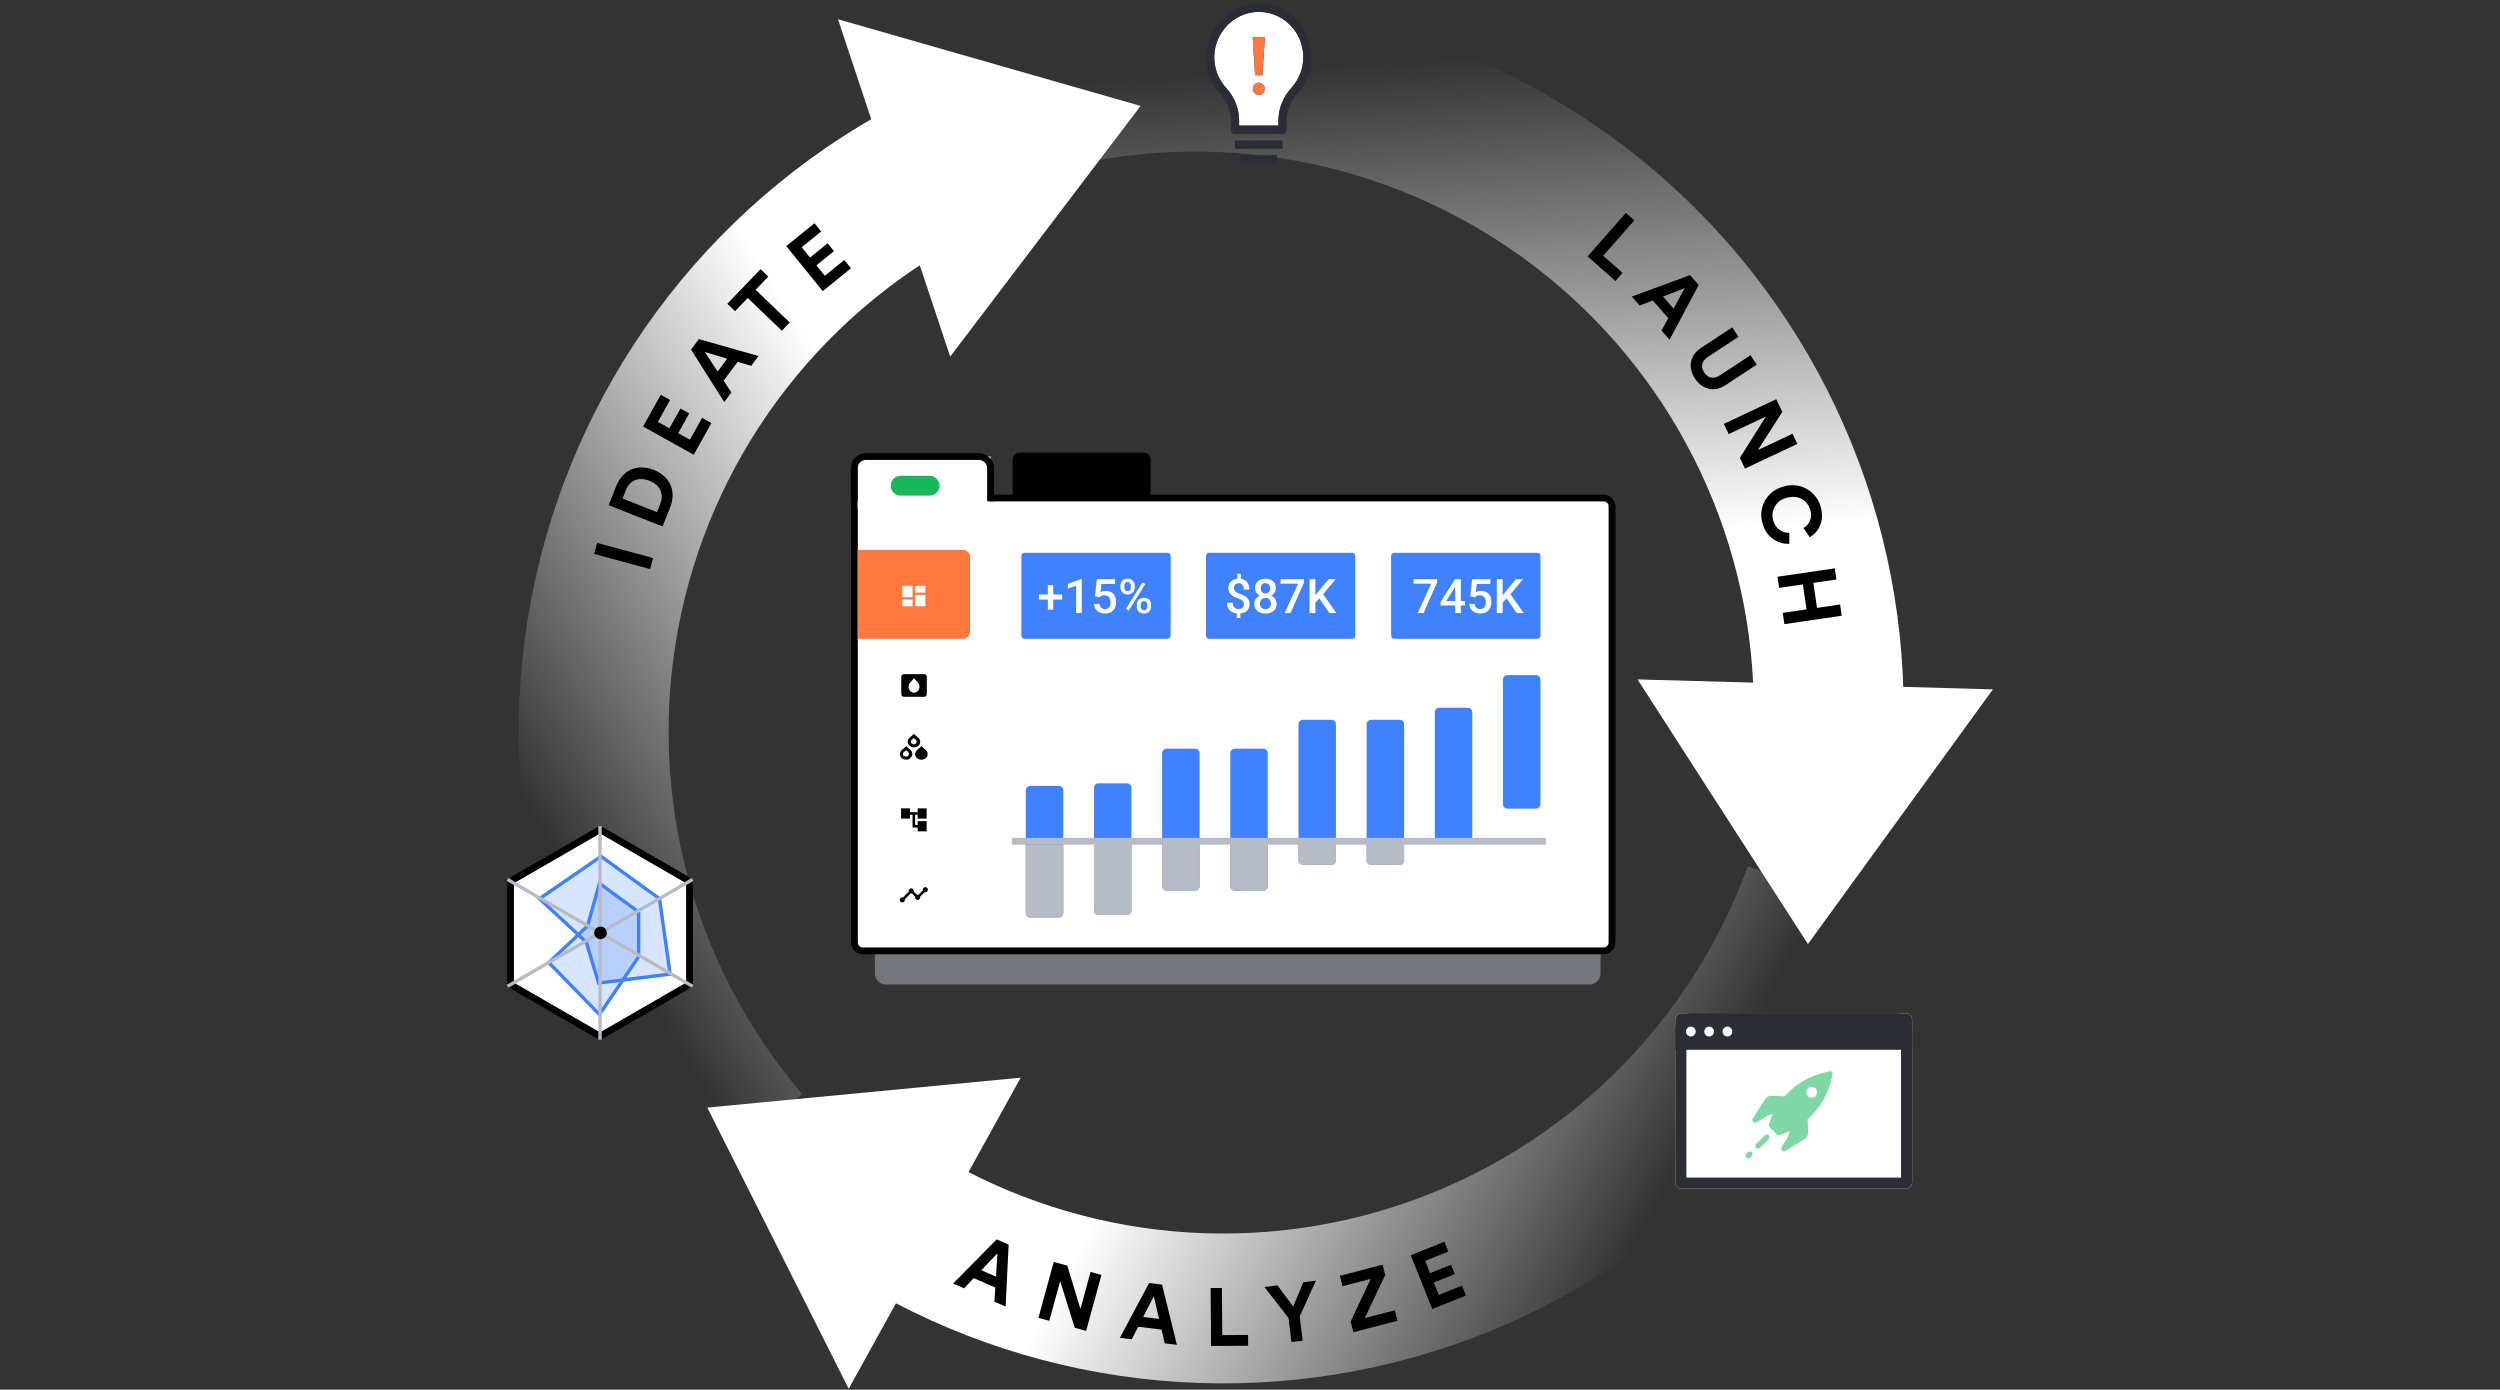 <svg width="734" height="408" viewBox="0 0 734 408" fill="none" xmlns="http://www.w3.org/2000/svg">
<rect x="0" y="0" width="734" height="408" fill="#333333" stroke="none"/>
<path opacity="0.5" d="M466.646 173.713H260.14C258.331 173.713 256.865 175.179 256.865 176.987V285.772C256.865 287.58 258.331 289.046 260.14 289.046H466.646C468.455 289.046 469.92 287.58 469.92 285.772V176.987C469.92 175.179 468.455 173.713 466.646 173.713Z" fill="#B7BBC5"/>
<path d="M297.308 134.907C297.308 133.802 298.204 132.907 299.308 132.907H335.829C336.934 132.907 337.829 133.802 337.829 134.907V146.305C337.829 147.41 336.934 148.305 335.829 148.305H299.308C298.204 148.305 297.308 147.41 297.308 146.305V134.907Z" fill="black"/>
<path d="M250.854 146.213H470.835C472.187 146.213 473.284 147.31 473.284 148.662V276.721C473.284 278.073 472.187 279.17 470.835 279.17H253.303C251.951 279.17 250.854 278.073 250.854 276.721V146.213Z" fill="white" stroke="black" stroke-width="2"/>
<path d="M342.794 162.296H300.769C300.27 162.296 299.866 162.7 299.866 163.198V186.644C299.866 187.142 300.27 187.546 300.769 187.546H342.794C343.293 187.546 343.697 187.142 343.697 186.644V163.198C343.697 162.7 343.293 162.296 342.794 162.296Z" fill="#4081FF"/>
<path d="M396.999 162.296H354.973C354.475 162.296 354.071 162.7 354.071 163.198V186.644C354.071 187.142 354.475 187.546 354.973 187.546H396.999C397.497 187.546 397.901 187.142 397.901 186.644V163.198C397.901 162.7 397.497 162.296 396.999 162.296Z" fill="#4081FF"/>
<path d="M451.365 162.296H409.339C408.84 162.296 408.437 162.7 408.437 163.198V186.644C408.437 187.142 408.84 187.546 409.339 187.546H451.365C451.863 187.546 452.267 187.142 452.267 186.644V163.198C452.267 162.7 451.863 162.296 451.365 162.296Z" fill="#4081FF"/>
<path d="M311.847 174.543V176.026H305.024V174.543H311.847ZM309.235 171.753V179H307.643V171.753H309.235ZM317.603 170.01V179.998H315.955V171.965L313.515 172.793V171.432L317.404 170.01H317.603ZM322.791 175.37L321.479 175.048L322.019 170.045H327.385V171.439H323.386L323.112 173.879C323.267 173.788 323.481 173.699 323.755 173.613C324.028 173.522 324.34 173.476 324.691 173.476C325.161 173.476 325.58 173.554 325.949 173.709C326.323 173.859 326.64 174.08 326.899 174.372C327.159 174.659 327.357 175.01 327.494 175.424C327.631 175.835 327.699 176.297 327.699 176.812C327.699 177.272 327.631 177.703 327.494 178.104C327.362 178.505 327.161 178.858 326.893 179.164C326.624 179.469 326.284 179.708 325.874 179.881C325.468 180.05 324.988 180.134 324.432 180.134C324.017 180.134 323.618 180.075 323.235 179.957C322.857 179.834 322.518 179.654 322.217 179.417C321.916 179.175 321.674 178.879 321.492 178.528C321.31 178.172 321.205 177.765 321.178 177.304H322.791C322.832 177.628 322.921 177.904 323.058 178.131C323.199 178.355 323.386 178.526 323.618 178.644C323.851 178.763 324.119 178.822 324.425 178.822C324.703 178.822 324.942 178.774 325.143 178.678C325.343 178.578 325.509 178.437 325.642 178.254C325.778 178.068 325.879 177.849 325.942 177.598C326.011 177.348 326.045 177.07 326.045 176.764C326.045 176.473 326.006 176.206 325.929 175.964C325.856 175.723 325.744 175.513 325.594 175.336C325.448 175.158 325.263 175.021 325.04 174.925C324.817 174.825 324.559 174.775 324.268 174.775C323.876 174.775 323.575 174.832 323.365 174.946C323.16 175.06 322.969 175.201 322.791 175.37ZM328.95 172.485V171.959C328.95 171.58 329.032 171.236 329.196 170.926C329.36 170.616 329.6 170.368 329.914 170.181C330.229 169.994 330.607 169.901 331.049 169.901C331.505 169.901 331.887 169.994 332.197 170.181C332.512 170.368 332.751 170.616 332.915 170.926C333.079 171.236 333.161 171.58 333.161 171.959V172.485C333.161 172.854 333.079 173.194 332.915 173.503C332.756 173.813 332.519 174.062 332.204 174.249C331.894 174.435 331.514 174.529 331.062 174.529C330.616 174.529 330.233 174.435 329.914 174.249C329.6 174.062 329.36 173.813 329.196 173.503C329.032 173.194 328.95 172.854 328.95 172.485ZM330.092 171.959V172.485C330.092 172.667 330.126 172.84 330.194 173.004C330.267 173.169 330.377 173.301 330.522 173.401C330.668 173.501 330.848 173.551 331.062 173.551C331.281 173.551 331.459 173.501 331.596 173.401C331.737 173.301 331.842 173.169 331.91 173.004C331.979 172.84 332.013 172.667 332.013 172.485V171.959C332.013 171.772 331.976 171.596 331.903 171.432C331.835 171.264 331.73 171.129 331.589 171.029C331.448 170.929 331.268 170.878 331.049 170.878C330.839 170.878 330.661 170.929 330.516 171.029C330.374 171.129 330.267 171.264 330.194 171.432C330.126 171.596 330.092 171.772 330.092 171.959ZM333.749 178.09V177.557C333.749 177.184 333.831 176.842 333.995 176.532C334.164 176.222 334.405 175.974 334.72 175.787C335.034 175.6 335.412 175.506 335.854 175.506C336.31 175.506 336.693 175.6 337.003 175.787C337.317 175.974 337.554 176.222 337.714 176.532C337.878 176.842 337.96 177.184 337.96 177.557V178.09C337.96 178.464 337.878 178.806 337.714 179.116C337.554 179.426 337.32 179.674 337.01 179.861C336.7 180.048 336.322 180.141 335.875 180.141C335.424 180.141 335.039 180.048 334.72 179.861C334.405 179.674 334.164 179.426 333.995 179.116C333.831 178.806 333.749 178.464 333.749 178.09ZM334.897 177.557V178.09C334.897 178.273 334.934 178.446 335.007 178.61C335.084 178.774 335.196 178.908 335.342 179.013C335.488 179.114 335.663 179.164 335.868 179.164C336.101 179.164 336.287 179.114 336.429 179.013C336.57 178.908 336.67 178.776 336.729 178.617C336.793 178.453 336.825 178.277 336.825 178.09V177.557C336.825 177.37 336.789 177.195 336.716 177.031C336.647 176.867 336.54 176.735 336.395 176.634C336.253 176.534 336.073 176.484 335.854 176.484C335.64 176.484 335.463 176.534 335.321 176.634C335.18 176.735 335.073 176.867 335 177.031C334.932 177.195 334.897 177.37 334.897 177.557ZM336.265 171.466L331.404 179.246L330.563 178.76L335.424 170.981L336.265 171.466Z" fill="white"/>
<path d="M364.308 168.452V170.496H363.255V168.452H364.308ZM364.178 179.615V181.447H363.132V179.615H364.178ZM365.21 177.407C365.21 177.142 365.155 176.912 365.046 176.716C364.941 176.516 364.768 176.336 364.526 176.176C364.285 176.012 363.961 175.86 363.556 175.718C362.972 175.513 362.462 175.283 362.024 175.028C361.591 174.768 361.254 174.449 361.013 174.071C360.776 173.688 360.657 173.212 360.657 172.642C360.657 172.082 360.785 171.596 361.04 171.186C361.3 170.776 361.66 170.459 362.12 170.236C362.58 170.013 363.118 169.901 363.733 169.901C364.207 169.901 364.633 169.972 365.012 170.113C365.395 170.254 365.72 170.462 365.989 170.735C366.258 171.008 366.463 171.346 366.604 171.747C366.75 172.143 366.823 172.599 366.823 173.114H365.183C365.183 172.822 365.148 172.562 365.08 172.335C365.016 172.102 364.921 171.906 364.793 171.747C364.665 171.583 364.51 171.457 364.328 171.371C364.15 171.284 363.948 171.241 363.72 171.241C363.396 171.241 363.13 171.302 362.92 171.425C362.71 171.544 362.555 171.708 362.455 171.918C362.359 172.127 362.312 172.366 362.312 172.635C362.312 172.895 362.362 173.123 362.462 173.319C362.562 173.515 362.733 173.693 362.975 173.852C363.221 174.007 363.558 174.164 363.986 174.324C364.574 174.533 365.082 174.768 365.511 175.028C365.944 175.283 366.276 175.6 366.509 175.978C366.746 176.352 366.864 176.823 366.864 177.393C366.864 177.981 366.728 178.48 366.454 178.89C366.185 179.3 365.807 179.613 365.319 179.827C364.836 180.036 364.273 180.141 363.631 180.141C363.225 180.141 362.822 180.089 362.421 179.984C362.024 179.875 361.664 179.697 361.341 179.451C361.017 179.205 360.76 178.879 360.568 178.473C360.377 178.063 360.281 177.562 360.281 176.969H361.936C361.936 177.325 361.983 177.621 362.079 177.858C362.175 178.095 362.305 178.282 362.469 178.419C362.633 178.555 362.815 178.653 363.016 178.712C363.221 178.772 363.426 178.801 363.631 178.801C363.973 178.801 364.26 178.744 364.492 178.63C364.729 178.512 364.907 178.348 365.025 178.138C365.148 177.924 365.21 177.68 365.21 177.407ZM374.814 177.284C374.814 177.904 374.671 178.425 374.384 178.849C374.097 179.273 373.705 179.594 373.208 179.813C372.716 180.027 372.16 180.134 371.54 180.134C370.92 180.134 370.362 180.027 369.865 179.813C369.368 179.594 368.977 179.273 368.689 178.849C368.402 178.425 368.259 177.904 368.259 177.284C368.259 176.874 368.339 176.502 368.498 176.17C368.658 175.832 368.883 175.543 369.175 175.301C369.471 175.055 369.817 174.866 370.214 174.734C370.615 174.602 371.052 174.536 371.526 174.536C372.155 174.536 372.718 174.652 373.215 174.884C373.712 175.117 374.101 175.438 374.384 175.848C374.671 176.258 374.814 176.737 374.814 177.284ZM373.16 177.202C373.16 176.869 373.092 176.577 372.955 176.327C372.818 176.076 372.627 175.882 372.381 175.746C372.135 175.609 371.85 175.541 371.526 175.541C371.198 175.541 370.913 175.609 370.672 175.746C370.43 175.882 370.241 176.076 370.104 176.327C369.972 176.577 369.906 176.869 369.906 177.202C369.906 177.539 369.972 177.831 370.104 178.077C370.237 178.318 370.426 178.503 370.672 178.63C370.918 178.758 371.207 178.822 371.54 178.822C371.873 178.822 372.16 178.758 372.401 178.63C372.643 178.503 372.83 178.318 372.962 178.077C373.094 177.831 373.16 177.539 373.16 177.202ZM374.589 172.663C374.589 173.159 374.457 173.601 374.192 173.989C373.933 174.376 373.573 174.682 373.112 174.905C372.652 175.124 372.128 175.233 371.54 175.233C370.948 175.233 370.419 175.124 369.954 174.905C369.494 174.682 369.131 174.376 368.867 173.989C368.607 173.601 368.478 173.159 368.478 172.663C368.478 172.07 368.607 171.571 368.867 171.166C369.131 170.755 369.494 170.443 369.954 170.229C370.414 170.015 370.941 169.908 371.533 169.908C372.126 169.908 372.652 170.015 373.112 170.229C373.573 170.443 373.933 170.755 374.192 171.166C374.457 171.571 374.589 172.07 374.589 172.663ZM372.941 172.717C372.941 172.421 372.882 172.161 372.764 171.938C372.65 171.71 372.488 171.532 372.278 171.405C372.069 171.277 371.82 171.213 371.533 171.213C371.246 171.213 370.998 171.275 370.788 171.398C370.578 171.521 370.417 171.694 370.303 171.918C370.189 172.141 370.132 172.407 370.132 172.717C370.132 173.023 370.189 173.289 370.303 173.517C370.417 173.74 370.578 173.916 370.788 174.044C371.002 174.171 371.253 174.235 371.54 174.235C371.827 174.235 372.076 174.171 372.285 174.044C372.495 173.916 372.657 173.74 372.77 173.517C372.884 173.289 372.941 173.023 372.941 172.717ZM382.874 170.045V170.947L378.895 179.998H377.159L381.131 171.357H375.977V170.045H382.874ZM386.196 170.045V179.998H384.48V170.045H386.196ZM392.178 170.045L388.145 174.836L385.848 177.27L385.547 175.568L387.187 173.545L390.086 170.045H392.178ZM390.332 179.998L387.058 175.281L388.24 174.112L392.369 179.998H390.332Z" fill="white"/>
<path d="M421.942 170.046V170.948L417.964 179.999H416.228L420.199 171.358H415.045V170.046H421.942ZM430.145 176.451V177.763H422.968L422.913 176.772L427.206 170.046H428.525L427.097 172.493L424.629 176.451H430.145ZM428.901 170.046V179.999H427.254V170.046H428.901ZM432.976 175.371L431.663 175.049L432.203 170.046H437.569V171.44H433.57L433.297 173.88C433.452 173.789 433.666 173.7 433.939 173.614C434.213 173.523 434.525 173.477 434.876 173.477C435.345 173.477 435.765 173.555 436.134 173.71C436.507 173.86 436.824 174.081 437.084 174.373C437.344 174.66 437.542 175.011 437.679 175.425C437.815 175.836 437.884 176.298 437.884 176.813C437.884 177.273 437.815 177.704 437.679 178.105C437.547 178.506 437.346 178.859 437.077 179.165C436.808 179.47 436.469 179.709 436.059 179.882C435.653 180.051 435.172 180.135 434.616 180.135C434.201 180.135 433.803 180.076 433.42 179.958C433.042 179.835 432.702 179.655 432.401 179.418C432.101 179.176 431.859 178.88 431.677 178.529C431.494 178.173 431.39 177.766 431.362 177.305H432.976C433.017 177.629 433.105 177.905 433.242 178.132C433.383 178.356 433.57 178.527 433.803 178.645C434.035 178.764 434.304 178.823 434.609 178.823C434.887 178.823 435.127 178.775 435.327 178.679C435.528 178.579 435.694 178.438 435.826 178.255C435.963 178.069 436.063 177.85 436.127 177.599C436.195 177.349 436.229 177.071 436.229 176.765C436.229 176.474 436.191 176.207 436.113 175.965C436.04 175.724 435.929 175.514 435.778 175.337C435.632 175.159 435.448 175.022 435.225 174.926C435.001 174.826 434.744 174.776 434.452 174.776C434.06 174.776 433.759 174.833 433.55 174.947C433.345 175.061 433.153 175.202 432.976 175.371ZM441.179 170.046V179.999H439.463V170.046H441.179ZM447.16 170.046L443.127 174.837L440.83 177.271L440.529 175.569L442.17 173.546L445.068 170.046H447.16ZM445.314 179.999L442.04 175.282L443.223 174.113L447.352 179.999H445.314Z" fill="white"/>
<path d="M251.804 161.438H282.735C283.878 161.438 284.804 162.365 284.804 163.507V185.475C284.804 186.618 283.878 187.545 282.735 187.545H251.804V161.438Z" fill="#FF7A41"/>
<path d="M264.928 175.331H267.928V171.998H264.928V175.331ZM264.928 177.998H267.928V175.998H264.928V177.998ZM268.678 177.998H271.678V174.664H268.678V177.998ZM268.678 171.998V173.998H271.678V171.998H268.678Z" fill="white"/>
<path d="M271.365 197.919H267.615H265.365C264.953 197.919 264.615 198.294 264.615 198.752V203.752C264.615 204.21 264.953 204.585 265.365 204.585H271.365C271.778 204.585 272.115 204.21 272.115 203.752V198.752C272.115 198.294 271.778 197.919 271.365 197.919ZM269.49 202.877C269.19 203.21 268.778 203.377 268.365 203.377C267.953 203.377 267.54 203.21 267.24 202.877C266.603 202.169 266.603 201.044 267.24 200.377L268.365 199.127L269.49 200.377C270.128 201.044 270.128 202.169 269.49 202.877Z" fill="black"/>
<path d="M266.054 220.278L266.654 220.811V220.844C266.804 220.978 266.842 221.144 266.842 221.378C266.842 221.611 266.729 221.778 266.617 221.944C266.467 222.078 266.242 222.144 265.979 222.144C265.717 222.144 265.529 222.044 265.342 221.944C265.192 221.811 265.117 221.611 265.117 221.378C265.117 221.144 265.229 220.978 265.342 220.844L266.054 220.278ZM266.054 219.078L264.742 220.244C264.404 220.544 264.217 220.978 264.217 221.411C264.217 221.811 264.404 222.244 264.742 222.578C265.079 222.878 265.567 223.044 266.054 223.044C266.542 223.044 266.992 222.844 267.329 222.511C267.667 222.211 267.854 221.778 267.854 221.344C267.854 220.944 267.704 220.578 267.404 220.278C267.367 220.244 267.367 220.244 267.292 220.178L266.617 219.578L266.054 219.078Z" fill="black"/>
<path d="M271.903 220.278C271.865 220.244 271.865 220.244 271.79 220.178L271.115 219.578L270.553 219.078L269.24 220.244C268.903 220.544 268.678 220.978 268.678 221.411C268.678 221.811 268.865 222.244 269.203 222.578C269.54 222.878 270.028 223.044 270.515 223.044C271.003 223.044 271.453 222.878 271.828 222.578C272.165 222.278 272.353 221.844 272.353 221.411C272.353 220.978 272.203 220.578 271.903 220.278Z" fill="black"/>
<path d="M268.304 216.711L268.942 217.211V217.245C269.092 217.378 269.129 217.545 269.129 217.778C269.129 218.011 269.017 218.178 268.904 218.345C268.754 218.478 268.567 218.511 268.304 218.511C268.042 218.511 267.854 218.411 267.667 218.311C267.517 218.178 267.442 217.978 267.442 217.745C267.442 217.511 267.517 217.345 267.667 217.211L268.304 216.711ZM268.304 215.478L267.029 216.611C266.654 216.911 266.504 217.345 266.504 217.778C266.504 218.178 266.692 218.611 267.029 218.945C267.367 219.245 267.854 219.411 268.342 219.411C268.829 219.411 269.279 219.245 269.654 218.945C269.992 218.645 270.179 218.211 270.179 217.778C270.179 217.378 270.029 217.011 269.729 216.711C269.692 216.678 269.692 216.678 269.617 216.611L268.942 216.011L268.304 215.478Z" fill="black"/>
<path d="M272.053 240.336V237.336H269.428V238.461H267.178V237.336H264.553V240.336H267.178V239.211H267.928V242.961H269.428V244.086H272.053V241.086H269.428V242.211H268.678V239.211H269.428V240.336H272.053Z" fill="black"/>
<path d="M272.428 261.212C272.428 261.624 272.09 261.962 271.678 261.962C271.61 261.962 271.547 261.954 271.487 261.935L270.152 263.267C270.17 263.327 270.178 263.394 270.178 263.462C270.178 263.874 269.84 264.212 269.428 264.212C269.015 264.212 268.678 263.874 268.678 263.462C268.678 263.394 268.685 263.327 268.704 263.267L267.748 262.31C267.688 262.329 267.62 262.337 267.553 262.337C267.485 262.337 267.418 262.329 267.358 262.31L265.652 264.02C265.67 264.08 265.678 264.144 265.678 264.212C265.678 264.624 265.34 264.962 264.928 264.962C264.515 264.962 264.178 264.624 264.178 264.212C264.178 263.799 264.515 263.462 264.928 263.462C264.995 263.462 265.059 263.469 265.119 263.488L266.829 261.782C266.81 261.722 266.803 261.654 266.803 261.587C266.803 261.174 267.14 260.837 267.553 260.837C267.965 260.837 268.303 261.174 268.303 261.587C268.303 261.654 268.295 261.722 268.277 261.782L269.233 262.738C269.293 262.719 269.36 262.712 269.428 262.712C269.495 262.712 269.563 262.719 269.623 262.738L270.954 261.403C270.935 261.343 270.928 261.279 270.928 261.212C270.928 260.799 271.265 260.462 271.678 260.462C272.09 260.462 272.428 260.799 272.428 261.212Z" fill="black"/>
<path d="M290.825 134.032H251.804V149.43H290.825V134.032Z" fill="white"/>
<path d="M290.825 147.186V137.481C290.825 135.576 289.28 134.032 287.376 134.032H254.253C252.348 134.032 250.804 135.576 250.804 137.481V147.186" stroke="black" stroke-width="2"/>
<path d="M272.939 139.7H264.419C262.814 139.7 261.513 141.001 261.513 142.607C261.513 144.212 262.814 145.513 264.419 145.513H272.939C274.544 145.513 275.845 144.212 275.845 142.607C275.845 141.001 274.544 139.7 272.939 139.7Z" fill="#1AB65C"/>
<path d="M312.177 268.061V232.031C312.177 231.308 311.591 230.723 310.868 230.723H302.483C301.76 230.723 301.175 231.308 301.175 232.031V268.061C301.175 268.783 301.76 269.369 302.483 269.369H310.868C311.591 269.369 312.177 268.783 312.177 268.061Z" fill="#4081FF"/>
<path d="M312.177 248.016V268.062C312.177 268.784 311.591 269.37 310.869 269.37H302.483C301.761 269.37 301.175 268.784 301.175 268.062V248.016H312.177Z" fill="#B7BBC5"/>
<path d="M332.189 267.326V231.296C332.189 230.574 331.603 229.988 330.881 229.988H322.495C321.773 229.988 321.187 230.574 321.187 231.296V267.326C321.187 268.049 321.773 268.634 322.495 268.634H330.881C331.603 268.634 332.189 268.049 332.189 267.326Z" fill="#4081FF"/>
<path d="M332.189 247.28V267.325C332.189 268.048 331.604 268.633 330.881 268.633H322.496C321.773 268.633 321.188 268.048 321.188 267.325V247.28H332.189Z" fill="#B7BBC5"/>
<path d="M352.202 260.204V221.126C352.202 220.404 351.616 219.818 350.894 219.818H342.508C341.785 219.818 341.2 220.404 341.2 221.126V260.204C341.2 260.926 341.785 261.512 342.508 261.512H350.894C351.616 261.512 352.202 260.926 352.202 260.204Z" fill="#4081FF"/>
<path d="M352.202 247.775V260.204C352.202 260.926 351.617 261.512 350.894 261.512H342.509C341.786 261.512 341.201 260.926 341.201 260.204V247.775H352.202Z" fill="#B7BBC5"/>
<path d="M372.216 260.204V221.126C372.216 220.404 371.63 219.818 370.908 219.818H362.522C361.799 219.818 361.214 220.404 361.214 221.126V260.204C361.214 260.926 361.799 261.512 362.522 261.512H370.908C371.63 261.512 372.216 260.926 372.216 260.204Z" fill="#4081FF"/>
<path d="M372.216 247.776V260.205C372.216 260.927 371.63 261.513 370.908 261.513H362.522C361.8 261.513 361.214 260.927 361.214 260.205V247.776H372.216Z" fill="#B7BBC5"/>
<path d="M392.229 252.623V212.644C392.229 211.922 391.643 211.336 390.921 211.336H382.535C381.813 211.336 381.227 211.922 381.227 212.644V252.623C381.227 253.346 381.813 253.931 382.535 253.931H390.921C391.643 253.931 392.229 253.346 392.229 252.623Z" fill="#4081FF"/>
<path d="M392.229 247.246L392.228 252.622C392.228 253.345 391.643 253.93 390.92 253.93H382.535C381.812 253.93 381.227 253.345 381.227 252.622V247.246H392.229Z" fill="#B7BBC5"/>
<path d="M412.241 252.623V212.644C412.241 211.922 411.656 211.336 410.933 211.336H402.547C401.825 211.336 401.239 211.922 401.239 212.644V252.623C401.239 253.346 401.825 253.931 402.547 253.931H410.933C411.656 253.931 412.241 253.346 412.241 252.623Z" fill="#4081FF"/>
<path d="M412.241 247.246V252.622C412.241 253.345 411.655 253.93 410.933 253.93H402.547C401.824 253.93 401.239 253.345 401.239 252.622V247.246H412.241Z" fill="#B7BBC5"/>
<path d="M432.255 245.689V209.108C432.255 208.385 431.669 207.8 430.947 207.8H422.561C421.839 207.8 421.253 208.385 421.253 209.108V245.689C421.253 246.411 421.839 246.997 422.561 246.997H430.947C431.669 246.997 432.255 246.411 432.255 245.689Z" fill="#4081FF"/>
<path d="M452.268 236.109V199.528C452.268 198.805 451.682 198.22 450.96 198.22H442.574C441.851 198.22 441.266 198.805 441.266 199.528V236.109C441.266 236.831 441.851 237.417 442.574 237.417H450.96C451.682 237.417 452.268 236.831 452.268 236.109Z" fill="#4081FF"/>
<path d="M297.116 246.997H453.866" stroke="#B7BBC5" stroke-width="2"/>
<path d="M334.877 31.103L246.036 5.658L278.976 104.7L334.877 31.103Z" fill="white"/>
<path d="M218.785 335.492C200.741 314.343 187.669 289.417 180.531 262.549C173.392 235.681 172.368 207.554 177.535 180.238C182.702 152.923 193.927 127.113 210.386 104.708C226.845 82.303 248.117 63.874 272.639 50.776" stroke="url(#paint0_linear_1579_22355)" stroke-width="44"/>
<path d="M530.813 277.179L585.114 202.402L480.779 199.474L530.813 277.179Z" fill="white"/>
<path d="M312.214 26.582C339.404 20.79 367.547 21.167 394.572 27.687C421.597 34.207 446.816 46.704 468.374 64.257C489.932 81.81 507.279 103.974 519.14 129.117C531.002 154.26 537.074 181.742 536.912 209.542" stroke="url(#paint1_linear_1579_22355)" stroke-width="44"/>
<path d="M207.669 325.186L249.174 407.754L299.672 316.407L207.669 325.186Z" fill="white"/>
<path d="M533.851 261.817C524.341 287.94 509.096 311.599 489.236 331.053C469.376 350.506 445.407 365.259 419.092 374.226C392.778 383.192 364.788 386.145 337.181 382.866C309.575 379.587 283.055 370.161 259.574 355.279" stroke="url(#paint2_linear_1579_22355)" stroke-width="44"/>
<path d="M176.669 243.85L201.949 258.445C202.259 258.624 202.449 258.954 202.449 259.312V288.502C202.449 288.859 202.259 289.19 201.949 289.368L176.669 303.963C176.36 304.142 175.979 304.142 175.669 303.963L150.39 289.368C150.08 289.19 149.89 288.859 149.89 288.502V259.312C149.89 258.954 150.08 258.624 150.39 258.445L175.669 243.85C175.979 243.672 176.36 243.672 176.669 243.85Z" fill="white" stroke="black" stroke-width="2"/>
<path d="M193.624 263.863L176.459 251.431L158.374 263.863L172.124 276.613L175.749 288.613L196.749 285.988L193.624 263.863Z" fill="#4081FF" fill-opacity="0.2" stroke="#4081FF"/>
<path d="M187.498 267.737L175.999 259.362L172.499 271.862L161.124 282.612L175.999 297.862L187.498 280.881V267.737Z" fill="#4081FF" fill-opacity="0.2" stroke="#4081FF"/>
<g style="mix-blend-mode:multiply">
<g style="mix-blend-mode:multiply">
<path d="M176.17 305.26V242.527" stroke="#B7BBC5"/>
</g>
</g>
<g style="mix-blend-mode:multiply">
<g style="mix-blend-mode:multiply">
<path d="M149.005 289.576L203.333 258.21" stroke="#B7BBC5"/>
</g>
</g>
<g style="mix-blend-mode:multiply">
<g style="mix-blend-mode:multiply">
<path d="M149.005 258.21L203.333 289.577" stroke="#B7BBC5"/>
</g>
</g>
<path d="M176.316 275.746C177.34 275.746 178.169 274.916 178.169 273.893C178.169 272.87 177.34 272.04 176.316 272.04C175.293 272.04 174.464 272.87 174.464 273.893C174.464 274.916 175.293 275.746 176.316 275.746Z" fill="black"/>
<path d="M382.645 16.769C382.652 14.953 382.289 13.154 381.58 11.486C380.871 9.819 379.83 8.318 378.524 7.079C377.223 5.829 375.681 4.867 373.997 4.251C372.312 3.636 370.521 3.381 368.736 3.502C365.529 3.739 362.518 5.158 360.267 7.494C358.017 9.829 356.683 12.92 356.515 16.186C356.434 17.951 356.703 19.716 357.304 21.374C357.906 23.032 358.829 24.55 360.019 25.838C362.419 28.407 363.772 31.807 363.804 35.351V36.861H375.338V35.351C375.377 31.781 376.745 28.359 379.167 25.775C381.399 23.325 382.64 20.109 382.645 16.769ZM369.552 27.874C369.322 27.873 369.095 27.826 368.884 27.736C368.672 27.645 368.479 27.513 368.317 27.347C368.156 27.181 368.028 26.984 367.942 26.768C367.855 26.551 367.811 26.319 367.812 26.086C367.807 25.611 367.988 25.153 368.314 24.813C368.64 24.473 369.085 24.279 369.552 24.272C370.024 24.273 370.476 24.465 370.809 24.805C371.142 25.145 371.329 25.606 371.329 26.086C371.328 26.561 371.141 27.015 370.81 27.351C370.479 27.686 370.032 27.874 369.565 27.874H369.552ZM370.637 22.071H368.48L367.769 10.909H371.385L370.637 22.071Z" fill="white"/>
<path d="M380.189 5.277C378.646 3.796 376.819 2.654 374.823 1.924C372.826 1.194 370.702 0.891 368.585 1.035C364.782 1.312 361.21 2.994 358.54 5.763C355.871 8.533 354.288 12.198 354.089 16.071C353.992 18.165 354.31 20.256 355.022 22.222C355.734 24.189 356.827 25.99 358.236 27.519C360.218 29.64 361.333 32.45 361.353 35.376V38.122C361.353 38.453 361.48 38.771 361.707 39.008C361.934 39.245 362.244 39.382 362.569 39.391H376.535C376.86 39.382 377.169 39.245 377.396 39.008C377.624 38.771 377.751 38.453 377.751 38.122V35.376C377.791 32.43 378.927 29.609 380.93 27.48C383.587 24.569 385.062 20.742 385.058 16.769C385.055 14.618 384.623 12.49 383.785 10.514C382.948 8.538 381.724 6.757 380.189 5.277ZM375.338 36.886H363.803V35.376C363.771 31.832 362.419 28.433 360.018 25.863C358.829 24.575 357.906 23.057 357.304 21.399C356.702 19.741 356.434 17.977 356.515 16.211C356.683 12.945 358.017 9.854 360.267 7.519C362.517 5.183 365.529 3.764 368.735 3.527C370.521 3.406 372.312 3.661 373.997 4.276C375.681 4.892 377.222 5.855 378.524 7.104C379.83 8.344 380.87 9.844 381.579 11.511C382.289 13.179 382.651 14.978 382.645 16.794C382.646 20.143 381.404 23.369 379.167 25.825C376.745 28.41 375.376 31.832 375.338 35.402V36.886Z" fill="#2A2D33"/>
<path d="M376.554 41.23H362.588V43.703H376.554V41.23Z" fill="#2A2D33"/>
<path d="M364.234 45.523V46.766V48.003H374.908V46.766V45.523H364.234Z" fill="#2A2D33"/>
<path d="M369.565 24.271C369.098 24.278 368.652 24.473 368.326 24.813C368 25.153 367.82 25.61 367.825 26.085C367.823 26.319 367.867 26.551 367.954 26.767C368.04 26.984 368.168 27.181 368.33 27.347C368.491 27.513 368.684 27.645 368.895 27.735C369.107 27.826 369.335 27.873 369.565 27.874C369.797 27.875 370.027 27.83 370.242 27.741C370.457 27.652 370.653 27.521 370.818 27.355C370.983 27.189 371.114 26.991 371.204 26.773C371.294 26.555 371.34 26.321 371.341 26.085C371.341 25.605 371.154 25.145 370.821 24.805C370.488 24.465 370.036 24.273 369.565 24.271Z" fill="#FF7A41"/>
<path d="M368.492 22.071H370.65L371.36 10.909H367.781L368.492 22.071Z" fill="#FF7A41"/>
<path d="M561.413 347.018C561.413 347.547 561.206 348.055 560.838 348.429C560.469 348.804 559.97 349.014 559.448 349.014H493.821C493.3 349.014 492.8 348.804 492.432 348.429C492.063 348.055 491.856 347.547 491.856 347.018V299.492C491.856 299.23 491.907 298.97 492.005 298.728C492.104 298.486 492.249 298.266 492.432 298.08C492.614 297.895 492.831 297.748 493.069 297.648C493.308 297.547 493.563 297.496 493.821 297.496H559.448C559.706 297.496 559.962 297.547 560.2 297.648C560.438 297.748 560.655 297.895 560.838 298.08C561.02 298.266 561.165 298.486 561.264 298.728C561.362 298.97 561.413 299.23 561.413 299.492V347.018Z" fill="white"/>
<path d="M561.413 308.22H491.856V302.33C491.856 301.695 491.979 301.067 492.219 300.48C492.458 299.893 492.808 299.361 493.25 298.912C493.692 298.463 494.217 298.107 494.794 297.864C495.371 297.621 495.99 297.496 496.615 297.496H556.654C557.916 297.496 559.126 298.005 560.019 298.912C560.911 299.818 561.413 301.048 561.413 302.33V308.22Z" fill="#2A2D33"/>
<path d="M559.778 347.019C559.778 347.122 559.737 347.217 559.672 347.283C559.608 347.348 559.527 347.38 559.448 347.38H493.821C493.742 347.38 493.661 347.348 493.597 347.283C493.532 347.217 493.491 347.122 493.491 347.019V299.493C493.491 299.442 493.501 299.392 493.519 299.346C493.538 299.301 493.565 299.261 493.597 299.228C493.628 299.196 493.665 299.172 493.703 299.156C493.742 299.139 493.781 299.132 493.821 299.132H559.448C559.488 299.132 559.527 299.139 559.566 299.156C559.605 299.172 559.641 299.196 559.672 299.228C559.705 299.261 559.731 299.301 559.75 299.346C559.768 299.392 559.778 299.442 559.778 299.493V347.019Z" stroke="#2A2D33" stroke-width="3.27" stroke-miterlimit="10" stroke-linejoin="round"/>
<path d="M496.437 304.311C497.225 304.311 497.864 303.662 497.864 302.861C497.864 302.061 497.225 301.412 496.437 301.412C495.649 301.412 495.01 302.061 495.01 302.861C495.01 303.662 495.649 304.311 496.437 304.311Z" fill="white"/>
<path d="M501.801 304.311C502.589 304.311 503.228 303.662 503.228 302.861C503.228 302.061 502.589 301.412 501.801 301.412C501.013 301.412 500.374 302.061 500.374 302.861C500.374 303.662 501.013 304.311 501.801 304.311Z" fill="white"/>
<path d="M507.173 304.311C507.961 304.311 508.6 303.662 508.6 302.861C508.6 302.061 507.961 301.412 507.173 301.412C506.385 301.412 505.746 302.061 505.746 302.861C505.746 303.662 506.385 304.311 507.173 304.311Z" fill="white"/>
<g opacity="0.75">
<path opacity="0.75" d="M518.135 333.325L515.587 335.867C515.435 336.018 515.35 336.222 515.349 336.436C515.348 336.649 515.433 336.854 515.583 337.006C515.734 337.157 515.938 337.243 516.152 337.243C516.365 337.244 516.57 337.16 516.722 337.009L519.27 334.461C519.42 334.311 519.504 334.108 519.504 333.896C519.504 333.684 519.42 333.48 519.27 333.33C519.12 333.181 518.917 333.096 518.705 333.096C518.493 333.096 518.289 333.181 518.139 333.33L518.135 333.325Z" fill="#1AB65C"/>
<path opacity="0.75" d="M513.188 338.269L512.725 338.722C512.65 338.796 512.591 338.884 512.551 338.981C512.51 339.078 512.49 339.182 512.49 339.287C512.49 339.392 512.51 339.496 512.551 339.593C512.591 339.69 512.65 339.778 512.725 339.852C512.799 339.927 512.887 339.986 512.984 340.026C513.081 340.066 513.185 340.087 513.29 340.087C513.395 340.087 513.499 340.066 513.596 340.026C513.693 339.986 513.781 339.927 513.855 339.852L514.315 339.394C514.389 339.32 514.448 339.232 514.488 339.135C514.528 339.037 514.549 338.933 514.549 338.828C514.549 338.723 514.528 338.619 514.488 338.522C514.447 338.425 514.388 338.337 514.314 338.263C514.24 338.189 514.152 338.13 514.054 338.09C513.957 338.049 513.853 338.029 513.748 338.029C513.643 338.029 513.539 338.05 513.442 338.09C513.345 338.13 513.257 338.189 513.183 338.264L513.188 338.269Z" fill="#1AB65C"/>
<path opacity="0.75" d="M530.865 332.455L530.705 328.6C533.903 325.762 536.31 322.033 537.415 317.903L538.054 315.514C538.092 315.379 538.092 315.236 538.056 315.101C538.019 314.966 537.947 314.843 537.847 314.745C537.751 314.644 537.628 314.571 537.493 314.534C537.357 314.498 537.214 314.498 537.079 314.537L534.681 315.177C530.564 316.28 526.829 318.679 523.993 321.886L520.138 321.718C519.758 321.707 519.381 321.795 519.044 321.972C518.708 322.15 518.423 322.412 518.218 322.733L514.636 328.392C514.558 328.512 514.513 328.651 514.508 328.794C514.502 328.937 514.536 329.079 514.605 329.205C514.674 329.33 514.775 329.435 514.899 329.507C515.023 329.58 515.164 329.617 515.307 329.615C515.453 329.618 515.597 329.58 515.723 329.504L518.272 327.954C518.963 327.532 519.729 327.247 520.528 327.114C520.058 328.096 519.668 329.113 519.36 330.156C519.318 330.294 519.314 330.44 519.349 330.58C519.385 330.719 519.457 330.846 519.56 330.947L521.647 333.034C521.722 333.109 521.812 333.167 521.91 333.207C522.008 333.247 522.112 333.267 522.218 333.266C522.294 333.267 522.37 333.257 522.442 333.234C523.484 332.926 524.5 332.535 525.48 332.067C525.346 332.865 525.061 333.631 524.641 334.322L523.086 336.866C522.992 337.021 522.953 337.203 522.975 337.382C522.997 337.562 523.078 337.729 523.206 337.857C523.356 338.003 523.556 338.087 523.766 338.09C523.917 338.086 524.065 338.042 524.194 337.961L529.856 334.375C530.176 334.17 530.437 333.885 530.614 333.548C530.79 333.212 530.877 332.835 530.864 332.455H530.865ZM530.785 321.805C530.562 321.582 530.41 321.297 530.348 320.987C530.287 320.677 530.318 320.356 530.439 320.064C530.56 319.772 530.765 319.523 531.028 319.347C531.29 319.172 531.599 319.078 531.915 319.078C532.231 319.078 532.54 319.172 532.803 319.347C533.065 319.523 533.27 319.772 533.391 320.064C533.512 320.356 533.544 320.677 533.482 320.987C533.42 321.297 533.268 321.582 533.045 321.805C532.897 321.954 532.721 322.071 532.527 322.152C532.333 322.232 532.125 322.274 531.915 322.274C531.705 322.274 531.497 322.232 531.303 322.152C531.11 322.071 530.933 321.954 530.785 321.805Z" fill="#1AB65C"/>
</g>
<path d="M190.866 167.09L174.443 162.635L175.322 159.392L191.745 163.847L190.866 167.09Z" fill="black"/>
<path d="M194.525 154.583L178.702 148.316L180.946 142.648C182.731 138.139 186.963 135.994 191.962 137.974C196.962 139.954 198.547 144.428 196.762 148.936L194.525 154.583ZM193.861 147.916C194.886 145.328 194.136 142.526 190.699 141.165C187.262 139.804 184.784 141.301 183.758 143.89L182.778 146.368L192.887 150.372L193.861 147.916Z" fill="black"/>
<path d="M203.67 133.516L188.811 125.224L194.003 115.92L196.728 117.44L193.15 123.853L196.543 125.747L199.783 119.943L202.361 121.381L199.121 127.186L202.559 129.104L206.137 122.691L208.862 124.212L203.67 133.516Z" fill="black"/>
<path d="M216.589 106.232L212.459 111.774L214.73 115.232L212.635 118.042L202.893 102.641L205.188 99.562L222.703 104.533L220.552 107.42L216.589 106.232ZM210.693 109.082L213.505 105.31L206.942 103.353L210.693 109.082Z" fill="black"/>
<path d="M221.847 85.077L231.858 94.684L229.547 97.092L219.536 87.485L215.813 91.364L213.544 89.187L223.301 79.02L225.57 81.198L221.847 85.077Z" fill="black"/>
<path d="M241.56 85.477L230.844 72.258L239.123 65.547L241.088 67.971L235.382 72.596L237.832 75.616L242.995 71.43L244.855 73.723L239.689 77.91L242.168 80.968L247.874 76.343L249.84 78.766L241.56 85.477Z" fill="black"/>
<path d="M466.112 75.291L477.341 62.508L479.829 64.693L470.691 75.097L476.388 80.102L474.297 82.482L466.112 75.291Z" fill="black"/>
<path d="M489.809 93.417L485.258 88.213L481.398 89.707L479.092 87.068L496.199 80.781L498.727 83.672L490.184 99.752L487.812 97.041L489.809 93.417ZM488.262 87.054L491.358 90.595L494.651 84.59L488.262 87.054Z" fill="black"/>
<path d="M499.403 102.16L508.587 96.115L510.409 98.882L501.425 104.794C499.56 106.021 499.264 107.711 500.347 109.356C501.454 111.04 503.11 111.415 504.976 110.189L513.958 104.276L515.78 107.044L506.596 113.088C503.106 115.385 499.646 114.186 497.639 111.137C495.645 108.109 495.914 104.455 499.403 102.16Z" fill="black"/>
<path d="M510.829 134.431L518.46 122.3L507.538 127.44L506.128 124.444L521.522 117.2L523.28 120.934L516.11 132.132L526.294 127.34L527.704 130.336L512.309 137.58L510.829 134.431Z" fill="black"/>
<path d="M523.503 142.905C524.601 142.534 525.763 142.388 526.918 142.478C528.074 142.567 529.199 142.89 530.227 143.426C531.255 143.962 532.163 144.701 532.898 145.597C533.633 146.494 534.179 147.53 534.502 148.643C535.857 153.149 533.797 156.298 531.348 157.738L529.507 155.034C530.431 154.505 531.135 153.662 531.491 152.658C531.846 151.654 531.831 150.556 531.446 149.563C530.712 147.127 528.192 145.078 524.492 146.191C523.785 146.35 523.12 146.654 522.537 147.083C521.953 147.512 521.465 148.057 521.103 148.684C520.741 149.311 520.512 150.006 520.431 150.725C520.35 151.445 520.42 152.173 520.634 152.865C520.896 153.906 521.505 154.828 522.361 155.477C523.217 156.126 524.268 156.464 525.342 156.436L525.337 159.671C523.559 159.738 521.812 159.191 520.39 158.121C518.968 157.051 517.959 155.524 517.531 153.797C517.166 152.691 517.032 151.521 517.139 150.361C517.246 149.201 517.591 148.075 518.151 147.054C518.711 146.032 519.475 145.137 520.396 144.423C521.317 143.709 522.374 143.193 523.503 142.905Z" fill="black"/>
<path d="M523.409 179.945L530.392 178.922L529.317 171.583L522.335 172.605L521.854 169.328L538.693 166.863L539.174 170.141L532.405 171.132L533.479 178.471L540.248 177.479L540.731 180.78L523.893 183.245L523.409 179.945Z" fill="black"/>
<path d="M292.218 378.032L285.888 375.26L283.032 378.253L279.824 376.846L292.625 363.884L296.141 365.423L295.252 383.604L291.954 382.159L292.218 378.032ZM288.112 372.934L292.419 374.82L292.846 367.988L288.112 372.934Z" fill="black"/>
<path d="M315.535 389.827L311.265 376.142L308.079 387.788L304.884 386.913L309.375 370.5L313.357 371.588L317.215 384.314L320.187 373.456L323.381 374.331L318.891 390.746L315.535 389.827Z" fill="black"/>
<path d="M341.029 390.371L334.169 389.527L332.287 393.213L328.81 392.785L337.369 376.692L341.18 377.161L345.534 394.843L341.959 394.403L341.029 390.371ZM335.634 386.659L340.303 387.234L338.755 380.562L335.634 386.659Z" fill="black"/>
<path d="M355.56 395.186L355.44 378.169L358.752 378.147L358.85 391.994L366.435 391.94L366.457 395.109L355.56 395.186Z" fill="black"/>
<path d="M371.218 377.86L375.077 377.387L379.685 383.617L382.653 376.46L386.345 376.007L381.588 386.527L382.458 393.626L379.171 394.029L378.301 386.931L371.218 377.86Z" fill="black"/>
<path d="M397.357 391.132L396.548 388.02L402.442 375.478L394.172 377.626L393.381 374.581L405.928 371.325L406.705 374.321L400.695 386.992L409.525 384.699L410.32 387.766L397.357 391.132Z" fill="black"/>
<path d="M420.503 384.319L414.185 368.523L424.078 364.567L425.236 367.463L418.419 370.19L419.862 373.799L426.032 371.33L427.129 374.072L420.957 376.54L422.418 380.194L429.237 377.467L430.395 380.364L420.503 384.319Z" fill="black"/>
<defs>
<linearGradient id="paint0_linear_1579_22355" x1="517.803" y1="116.028" x2="202.696" y2="313.569" gradientUnits="userSpaceOnUse">
<stop offset="0.615" stop-color="white"/>
<stop offset="1" stop-color="white" stop-opacity="0"/>
</linearGradient>
<linearGradient id="paint1_linear_1579_22355" x1="362.767" y1="394.034" x2="339.155" y2="22.876" gradientUnits="userSpaceOnUse">
<stop offset="0.615" stop-color="white"/>
<stop offset="1" stop-color="white" stop-opacity="0"/>
</linearGradient>
<linearGradient id="paint2_linear_1579_22355" x1="195.522" y1="109.799" x2="522.705" y2="286.622" gradientUnits="userSpaceOnUse">
<stop offset="0.615" stop-color="white"/>
<stop offset="1" stop-color="white" stop-opacity="0"/>
</linearGradient>
</defs>
</svg>
